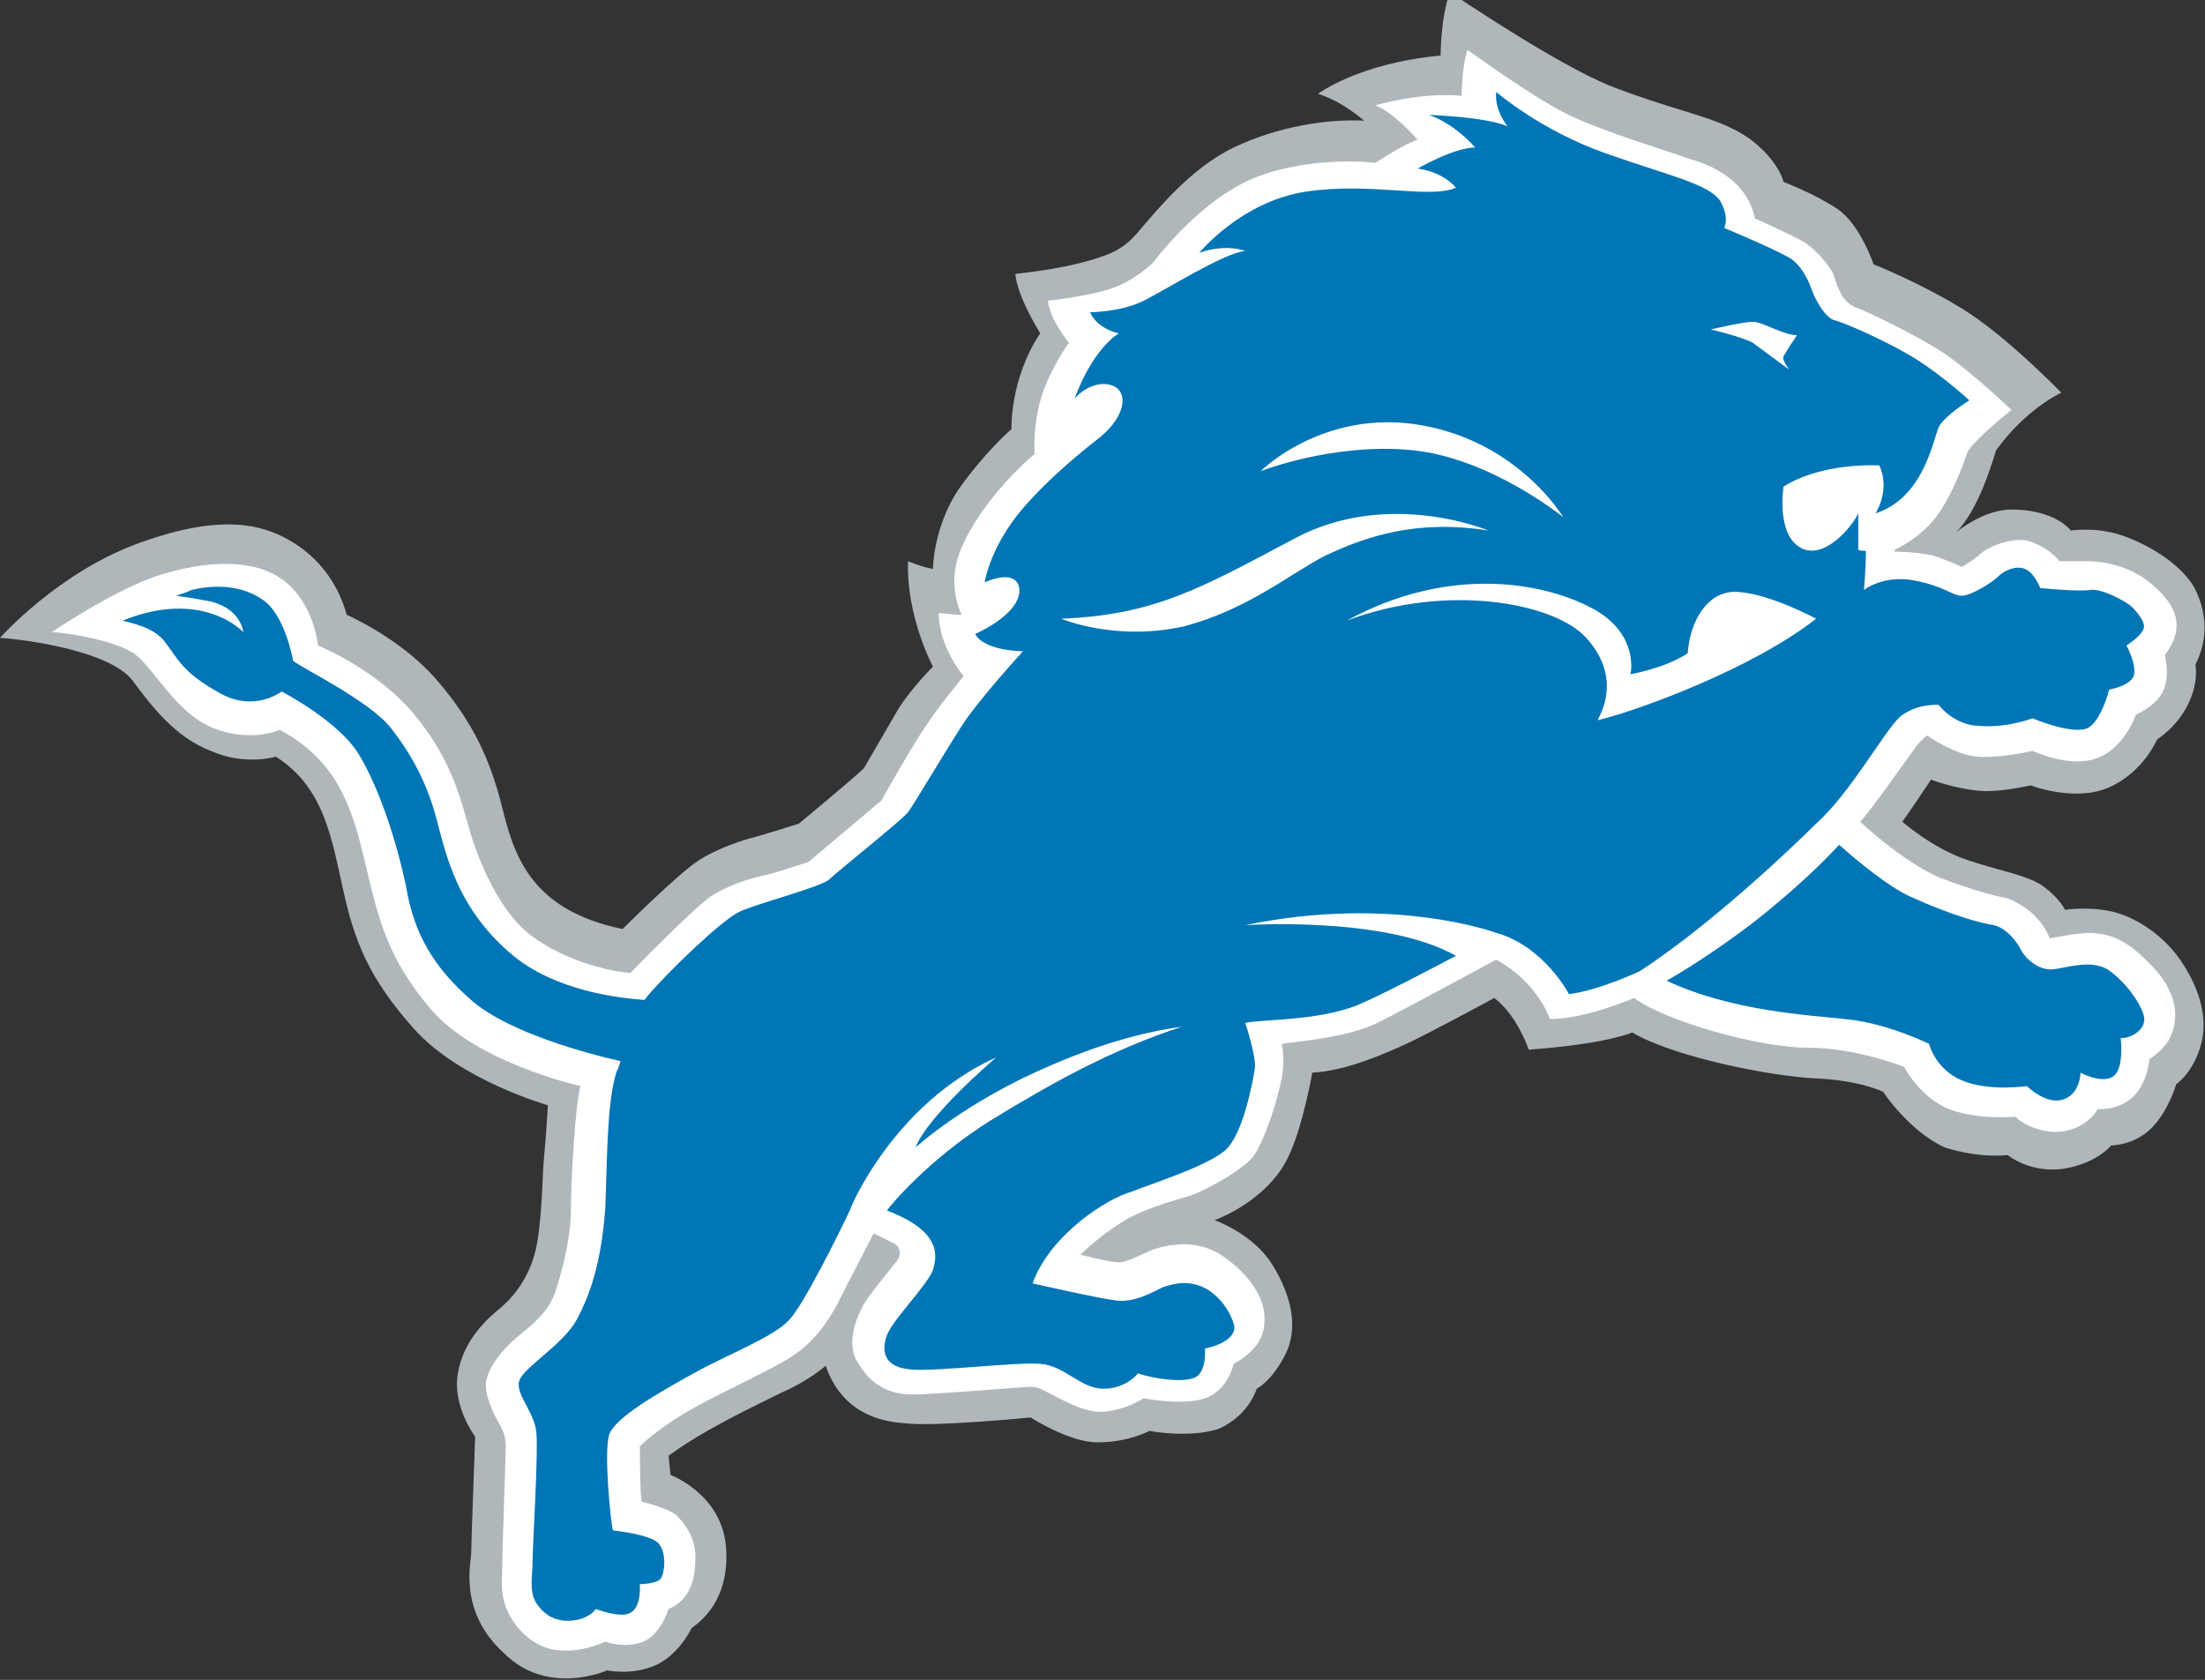 <?xml version="1.0" encoding="utf-8"?>
<!-- Generator: Adobe Illustrator 26.3.1, SVG Export Plug-In . SVG Version: 6.00 Build 0)  -->
<svg version="1.1" id="Layer_1" xmlns="http://www.w3.org/2000/svg" xmlns:xlink="http://www.w3.org/1999/xlink" x="0px" y="0px"
	 viewBox="0 0 115.1 87.7" style="enable-background:new 0 0 115.1 87.7;" xml:space="preserve">
<rect x="0" y="0" width="115.1" height="87.7" fill="#333333" stroke="none"/>
<style type="text/css">
	.st0{fill:#B0B7BB;}
	.st1{fill:#FFFFFF;}
	.st2{fill:#0076B6;}
	.st3{fill:none;}
</style>
<g>
	<path class="st0" d="M102.1,27.8c0,0,1.4-1.2,2.9-1.2c1.5,0,2.6,0.5,3.1,1.1c0,0,1.2-0.2,2.5,0.2c1.3,0.4,3.1,1.4,3.9,2.7
		c0.7,1.3,0.8,2.7,0.1,4.1c0,0,0.2,0.9-0.4,2.1c-0.6,1.2-1.6,1.8-1.6,1.8s-0.7,1.7-2.5,2.5c-1.8,0.8-4.1-0.1-4.1-0.1
		s-1.3,0.3-2.3,0.3c-1,0-2.4-0.4-2.9-0.6c0,0-1.2,1.8-1.5,2.2c0,0,1.6,1.4,3.4,2c1.8,0.6,3.2,0.8,4,1.4c0.8,0.6,1.1,1.2,1.1,1.2
		s1.2-0.2,2.5,0.1c1.2,0.3,2.6,1.2,3.5,2.5c0.9,1.3,1.5,2.9,1.1,4.4c-0.4,1.5-1.3,2.1-1.3,2.1s-0.4,1.4-1.3,2.3
		c-0.9,0.9-2.1,0.9-2.1,0.9s-0.7,0.9-2.4,1.2c-1.8,0.3-3-0.7-3-0.7s-1.4,0.2-3.3-0.4C99.6,59,98.3,57,98.3,57s-1.2-0.6-3.5-0.7
		c-2.3-0.1-7.4-1.1-9.6-2.4c0,0-1.3,0.6-5.4,0.9c0,0-0.6-1.8-1.8-2.7c0,0-3.5,1.9-4.6,2.4c-1.1,0.5-3.1,1.4-4.9,1.5
		c0,0-0.5,2.9-1.3,4.5c-0.8,1.6-2.5,2.7-3.8,3.2c0,0,2,0.7,3,2.3c1,1.6,1.4,3.3,0.7,4.7c-0.7,1.4-1.5,1.8-1.5,1.8s-0.4,1.4-2,2.1
		C62,75.1,60,74.7,60,74.7s-1.1,0.6-2.7,0.6c-1.5,0-3.5-1.3-3.5-1.3s-5.1,0.5-6.6,0.3c-1.5-0.1-3.3-0.7-4.1-3c0,0-0.9,0.8-2.3,1.4
		c-1.4,0.7-4,1.9-5.9,3.3l0.1,1c0,0,2.7,1,2.9,3.8c0.2,2.8-1.4,3.9-1.8,4.2c0,0-0.6,1.3-1.8,1.9c-1.3,0.6-2.6,0.3-2.6,0.3
		s-3.1,1.4-5.4-0.9c-2.4-2.2-1.7-4.7-1.7-5.3c0-0.6,0.2-5.7,0.2-6c0,0-1.2-1.6-0.9-3.3c0.3-1.8,1.6-2.9,2.2-3.4
		c0.6-0.5,1.4-1.4,1.8-2.8c0.4-1.4,0.4-4.1,0.5-5.1c0.1-1,0.2-2.7,0.2-2.7s-4.6-1.3-7-4c-2.4-2.7-3.1-4.6-3.7-7.3
		c-0.6-2.7-1-5.3-3.5-6.9c0,0-1.6,0.5-3.4-0.3c-1.8-0.7-3-2.2-4.1-3.7c-1.2-1.5-5.4-2.1-6.9-2.2c0,0,3.1-3.5,7.4-5
		c4.2-1.5,6.3-0.9,7.7-0.1c1.4,0.8,2.5,2.1,3,3.9c0,0,2.8,1.2,4.7,3.4c1.9,2.2,2.8,4.2,3.4,6.6c0.6,2.4,1.4,5.4,6.3,6.4
		c0,0,2.9-2.9,4-3.6c1.1-0.7,2.5-1.1,2.9-1.2c0.4-0.1,2.3-0.7,2.3-0.7s2.9-2.4,3.4-2.9c0,0,1.1-1.9,1.8-3.1c0.7-1.1,1.8-2.2,1.8-2.2
		s-1.4-2.6-1.3-5.5c0,0,0.7,0.3,1.3,0.4c0,0,0-2.1,1.3-4.1c1.4-2,2.8-3.2,2.8-3.2s-0.1-2.6,1.5-5c0,0-1.2-1.9-1.3-3.1
		c0,0,2-0.2,3.5-0.6c1.5-0.4,2.2-0.7,3-1.7c0.8-0.9,2.6-3.2,4.9-4.3c2.3-1.1,4.9-1.5,6.8-1.4c0,0-1.1-1-2.4-1.4c0,0,2.1-1.6,6.4-2
		c0,0,0-2.1,0.5-3.3c0,0,5.6,3.8,8.4,4.9c2.8,1.1,4.9,1.5,6.3,2.2c1.5,0.7,2.5,2,2.7,2.8c0,0,1.6,0.6,2.8,1.4
		c1.2,0.8,1.9,2.9,1.9,2.9s2.3,0.9,4.6,2.3c2.3,1.4,5.2,4.4,5.2,4.4s-1.8,0.8-3.4,3C104,24.1,103.3,26.6,102.1,27.8"/>
	<path class="st1" d="M98.9,28.8c0,0,1.1,0,2,0.2c0.9,0.3,1.5,0.6,1.5,0.6s0.7-0.4,1-0.7c0.3-0.3,1.4-0.8,2.3-0.7
		c0.9,0.2,1.6,0.8,1.8,1.1c0,0,0.8,0,1.5,0c0.7,0,2.1,0.2,3.2,1.1c1.1,0.9,2.1,2.1,0.8,3.8c0,0,0.3,1.1-0.1,1.9
		c-0.4,0.8-1.4,1.2-1.4,1.2s-0.6,1.8-2.1,2.3c-1.4,0.5-3.3-0.4-3.3-0.4s-1.7,0.4-2.9,0.3c-1.2-0.1-2.6-1.1-2.6-1.1s-0.3,0.2-0.6,0.6
		c-0.3,0.4-2.4,3.4-2.9,3.9c0,0,2.1,2,4.1,2.9c2.1,0.8,3.1,1,3.6,1.1c0.5,0.2,1.7,0.8,2.2,2.1c0,0,1.3-0.3,2.2-0.3
		c0.9,0.1,1.7,0.2,3.2,1.8s1.2,3,0.9,3.6c-0.2,0.6-1.1,1.2-1.1,1.2s-0.1,1.3-0.9,2c-0.8,0.7-1.8,0.6-1.8,0.6s-0.4,0.8-1.5,1.1
		c-1.1,0.3-2.3-0.2-2.8-0.7c0,0-2.2,0.2-3.7-0.5c-1.4-0.7-2.1-2.1-2.1-2.1s-2.5-1-5-1c-2.6,0-7.5-1.4-9.1-2.6c0,0-2.5,1.1-4.4,1.1
		c0,0-0.6-1.9-2.8-3.1c0,0-4.6,2.5-6.2,3.3c-1.6,0.8-4.5,1-5,1.1c0,0,0.2,0.7,0,1.8c-0.2,1.1-0.9,3.3-1.5,4.1
		c-0.6,0.7-2.2,1.6-3.2,2c-1,0.3-2.1,0.6-3.1,1.1c-1,0.5-2.2,1.5-2.7,2c0,0,1.5,0.4,2,0.4c0.5,0,1.3-0.5,1.9-0.7
		c0.6-0.2,2.3-0.6,3.7,0.5c1.4,1,2.1,2.3,2,3.3c0,1-0.7,1.7-1.6,2.2c0,0-0.3,1.4-1.5,1.8c-1.2,0.4-3.2,0-3.2,0s-0.9,0.6-2.1,0.7
		c-1.1,0.1-2.6-0.9-2.9-1c-0.2-0.1-0.5-0.3-0.9-0.3c-0.4,0-4.9,0.4-6.2,0.4c-1.4,0-2.3-0.7-2.9-1.8c-0.6-1.1,0.2-2.8,0.8-3.5
		c0.5-0.7,1.3-1.6,1.4-1.8c0.1-0.2,0.1-0.5-0.1-0.7c-0.3-0.2-1.2-0.6-1.2-0.6s-1.4,2.7-1.9,3.7c-0.5,0.9-1.2,2-2.5,2.8
		c-1.3,0.8-4,2-5.5,2.9c-1.5,0.9-2.3,1.7-2.3,1.7s0,2.6,0.1,2.9c0,0,1.3,0.3,1.8,0.7c0.5,0.5,1,1.2,1,2.2c0,1-0.2,2.2-1.4,2.7
		c0,0-0.4,1.3-1.3,1.7c-1,0.4-2,0-2,0s-1.4,0.7-2.8,0.4c-1.4-0.3-2.6-1.8-2.6-3.3c0-1.5,0.2-6.9,0.2-7.2c0-0.3,0-0.7-0.3-1.2
		c-0.3-0.5-0.9-1.7-0.7-2.4c0.2-0.8,0.9-1.6,1.6-2.2c0.7-0.6,1.6-1.2,2-2.4c0.4-1.2,0.8-2.9,0.8-4.2c0-1.3,0.2-5.4,0.5-6.5
		c0,0-5.4-1.2-7.8-4c-2.4-2.8-2.8-5-3.5-7.9c-0.7-3-1.6-5.2-4.4-6.7c0,0-1.5,0.7-3.5-0.1c-1.9-0.8-3-3-4-3.8c-1-0.8-3.9-1.2-4.4-1.2
		c0,0,3.4-2.3,5.7-3c2.3-0.7,4.8-0.9,6.4,0.3c1.6,1.2,1.8,3.4,1.8,3.4s3.2,1.3,5.1,3.7c1.9,2.3,2.4,4.5,2.8,5.9
		c0.4,1.4,1.5,4.3,3.3,5.6c1.8,1.3,4,1.8,5.1,1.9c0,0,3.2-3.3,4.2-4c1.1-0.7,2.3-1,2.8-1.1c0.5-0.1,2.3-0.7,2.3-0.7s3.2-2.7,3.8-3.2
		c0,0,1.8-3.2,2.4-4c0.5-0.8,1.9-2.5,1.9-2.5s-1.3-1.5-1.3-3.3c0,0,0.8,0.1,1.2,0.1c0,0-0.6-1.1-0.3-2.6c0.3-1.5,1.9-3.9,4.1-5.8
		c0,0-0.1-1.6,0.4-3.1c0.5-1.5,1.4-2.7,1.4-2.7s-1-1.2-1.1-2.2c0,0,1.9-0.2,3.2-0.6c1.3-0.4,2.3-1.4,2.3-1.4s2.5-3.4,5.5-4.5
		c3-1.1,6.1-0.7,6.1-0.7s1.5-1,2.2-1.2c0,0-1.2-1.4-2.2-1.8c0,0,2.3-0.7,4.5-0.5c0,0,0-1.5,0.3-2.4c0,0,3.7,2.7,5.5,3.5
		c1.7,0.8,5,1.8,6.1,2.2c1.1,0.3,3,1.1,3.4,3.1c0,0,1.8,0.8,2.5,1.2c0.7,0.4,1.4,1.3,1.6,1.7c0.1,0.4,0.3,0.9,0.5,1.2
		c0.2,0.3,0.5,0.5,0.8,0.6c0.3,0.1,3.3,1.5,4.7,2.5c1.4,1,3.3,2.8,3.3,2.8s-1.9,1.5-2.3,2.2c0,0-0.6,1.9-1.5,3.2
		c-0.9,1.3-2.3,1.9-2.3,1.9V28.8z"/>
	<path class="st2" d="M94.8,43c1.8-1.6,3.6-4.9,4.4-5.6c0.9-0.7,2-0.6,2-0.6s0.8,1.1,2.2,1.1c1.4,0.1,2.7-0.4,2.7-0.4
		s2.1,0.9,2.9,0.5c0.7-0.4,1.1-2,1.1-2s1.2-0.2,1.3-0.8c0.1-0.6-0.4-1.5-0.4-1.5s0.8-0.5,0.9-0.9c0.1-0.3-0.3-0.8-0.6-1.1
		c-0.3-0.3-1.6-1-2.2-0.9c-0.6,0.1-2.6-0.1-2.6-0.1s-0.3-0.8-0.8-1c-0.5-0.2-1.1,0.1-1.4,0.4c-0.3,0.3-1.4,1-1.9,1
		c-0.5,0-0.9-0.5-2.5-0.8c-1.6-0.3-2.6,0.5-2.6,0.5s0.1-1.2,0.1-2c0-0.1-0.3,0-0.4-0.1c0-0.8,0-1.9,0-1.9c-0.2,0.5-1.7,2.5-3,1.8
		c-1.3-0.7-0.9-3.2-0.9-3.2c2.1-1.3,5-1.1,5-1.1c0.6,1.3-0.2,2.5-0.2,2.5c2.5-0.8,3-3.8,3.3-4.5c0.3-0.6,1.6-1.4,1.6-1.4
		s-1.3-1.2-2.7-2.1c-1.4-0.9-3.9-2-4.4-2.1c-0.5-0.2-1-1.2-1.1-1.5c-0.1-0.3-0.5-1.4-1.3-1.8c-0.9-0.5-3.3-1.5-3.3-1.5
		s0.3-0.5-0.2-1.4c-0.6-0.9-2.6-1.3-6-2.5c-3.4-1.2-5.7-3.2-5.7-3.2c-0.1,1,0.6,1.8,0.6,1.8c-1.1-0.5-4.1-0.6-4.1-0.6
		c1.4,0.5,2.4,1.7,2.4,1.7c-1.1,0-3,1.1-3,1.1C75.4,9,76,9.8,76,9.8c-1.4,0.6-4.4-0.3-7.8,0.2c-3.4,0.5-5.6,3.2-5.6,3.2
		c1.4-0.5,2.4-0.1,2.4-0.1c-1.1,0.1-4.1,2-5.3,2.6c-1.2,0.6-2.8,0.6-2.8,0.6c0.4,0.9,1.5,1.1,1.5,1.1c-1.5,1-2.3,3.4-2.3,3.4
		c0.9-1,2.1-0.9,2.4-0.3c0.3,0.6-0.1,1.6-1.3,2.5c-0.9,0.7-3.2,2.6-4.4,4.3c-1.2,1.7-1.4,3.1-1.4,3.1c1.4-0.6,1.9-0.1,1.8,0.6
		c-0.2,1.2-2.3,2.1-2.3,2.1c0.5,0.9,2.5,0.9,2.5,0.9s-2.3,2.5-3.2,3.9c-0.9,1.4-2.5,4.1-2.8,4.5c-0.3,0.4-3.7,3.1-4.1,3.5
		c-0.4,0.4-3.9,1.3-4.7,1.7c-0.9,0.4-3.8,3.2-4.8,4.4c-0.1,0.1-0.1,0.2-0.2,0.2c-1.4-0.1-4.6-0.5-6.8-2.3c-2.9-2.4-3.5-5.2-4-7.1
		c-0.5-1.9-1.3-3.4-2.4-4.8c-1.1-1.4-4.6-3.1-5.1-3.5c0,0-0.4-2.4-1.6-3.2c-1.3-0.9-2.9-0.7-3.7-0.5c-0.2,0.1-0.5,0.2-0.8,0.3
		c0.7,0.1,1.3,0.2,1.8,0.3c1.6,0.4,1.7,1.6,1.7,1.6s-2.1-2.3-6.3-0.6c0.3,0.1,1.6,0.3,2.2,1.1c0.7,0.9,0.9,1.6,2.9,2.7
		c1.8,1,3.2-0.1,3.2-0.1s3.1,1.6,4.1,3.4c1,1.7,1.9,4.4,2.4,6.8c0.4,2.4,1.4,4.2,3.5,6c1.9,1.6,5.9,2.7,7.7,3.1
		c-0.1,0.2-0.1,0.4-0.2,0.5c-0.5,1.5-0.5,4.2-0.6,7.1c-0.2,2.9-0.8,4.6-1.5,5.9c-0.7,1.3-2.8,2.5-3,3.2c-0.2,0.7,0.8,1.6,0.9,2.7
		c0.1,1.1-0.2,6-0.2,6.7c0,0.7-0.2,1.6,0.2,2.2c0.4,0.6,1,1,1.9,0.9c0.9-0.1,1.2-0.6,1.2-0.6s1.3,0.5,1.8,0.2
		c0.6-0.3,0.5-1.5,0.5-1.5s0.9,0,1.1-0.3c0.2-0.3,0.3-1.3-0.1-1.8c-0.4-0.5-2.4-0.7-2.4-0.7c-0.1-0.2-0.5-4.1-0.2-5
		c0.3-0.9,2.6-2.2,4.4-3.2c1.8-1,4.2-1.9,5-2.8c0.7-0.7,2.6-4.5,3.2-5.8c0-0.1,2.3-5.5,7.6-7.9l0,0c-3.9,3.4-4.2,4.7-4.2,4.7
		s2.6-2.4,7.1-4.3c3-1.3,5.3-1.8,6.8-2c-3.7,1.2-6.9,3-10,4.9c-3.2,2-5.3,4.5-5.4,4.7c2.9,1.1,2.6,2.4,2.4,3.1
		c-0.3,0.8-2.1,2.6-2.4,3.4c-0.3,0.8-0.2,1.7,1.3,1.8c1.4,0.1,5.4-0.4,6.7-0.3c1.3,0.1,2.1,1.3,3.3,1.3c1.2,0,1.8-0.8,1.8-0.8
		c0.9,0.3,2.4,0.5,3,0.2c0.6-0.3,0.5-1.5,0.5-1.5c1-0.2,1.7-0.7,1.5-1.3c-0.2-0.6-0.6-1.3-1.4-1.8c-0.9-0.5-1.7-0.3-2.3-0.1
		c-0.6,0.3-1.5,0.8-2.4,0.7c-0.9-0.1-4.4-0.9-4.4-0.9c0.9-2.5,3.8-4.4,5.2-4.8c1.3-0.5,3.8-1.3,4.8-2.1c1-0.8,1.5-3.7,1.6-4.3
		c0.1-0.6-0.5-2.4-0.5-2.4c1-0.2,3.7-0.1,5.8-0.9c1.2-0.5,3.5-1.7,5.2-2.6c-3.7-2.1-11-1.6-11-1.6c7.7-1.6,13.1,0.4,13.1,0.4
		c2.5,0.7,3.8,3.2,3.8,3.2c1.6-0.2,3.7-1.2,3.7-1.2C89.9,47.9,94.8,43,94.8,43 M91.5,16.8c0.5,0,1.6,0.7,2.3,0.7
		c0,0-0.6,0.9-0.7,1.1c-0.1,0.2,0.3,0.7,0.3,0.7s-1.5-1.1-1.9-1.4c-0.5-0.3-2.2-0.7-2.2-0.7S91,16.8,91.5,16.8 M74.2,22.2
		c5.1,0.9,7.4,4.8,7.4,4.8s-3.8-3.1-7.9-3.5c-4.1-0.4-7.9,1.1-7.9,1.1S69.1,21.3,74.2,22.2 M61.8,32.7c-3.6,0.8-6.4-0.4-6.4-0.4
		c4.9-0.2,7.3-1.6,12.2-4.2c4.9-2.6,10.1-0.4,10.1-0.4C74,27.1,71.3,28,69.2,29C67.4,29.9,65.2,31.8,61.8,32.7 M82.8,33.3
		c-1.6-1.8-7.2-2.9-12.5-0.9c5.3-2.9,10.2-2,12.7-0.7c2.4,1.2,2.2,3.2,2.1,3.5c0,0,0,0,0,0c0,0,1.8-0.3,3-1.1c0.1-1.6,1-3.3,2.6-3.2
		c1.7,0.1,4.1,1.4,4.1,1.4c-3.3,2.6-9.3,4.8-11.4,5.3C83.4,37.5,84.8,35.5,82.8,33.3"/>
	<path class="st2" d="M111.9,53c-0.2-0.7-1-1.8-1.9-2.4c-0.9-0.5-2-0.1-2.8,0c-0.8,0.1-1.5-0.6-1.7-1c-0.2-0.4-0.7-1.1-1.4-1.3
		c-0.7-0.1-2.2-0.5-4.4-1.5C98.6,46.3,97,45,96,44.1c-0.9,1-2.3,2.3-3.9,3.6c-1.6,1.3-3.7,2.7-5.1,3.5c3.4,1.6,7.5,1.8,9.3,2
		c2.2,0.2,4.4,1.3,4.4,1.3s0.3,1.3,1.7,1.9c1.4,0.6,3.4,0.3,3.4,0.3s1,1,1.9,0.7c0.9-0.3,0.9-1.4,0.9-1.4s1.1,0.6,1.7,0.2
		c0.6-0.4,0.4-2,0.4-2C111.3,54.2,112.1,53.7,111.9,53"/>
	<rect x="0" class="st3" width="115.1" height="87.7"/>
</g>
</svg>
